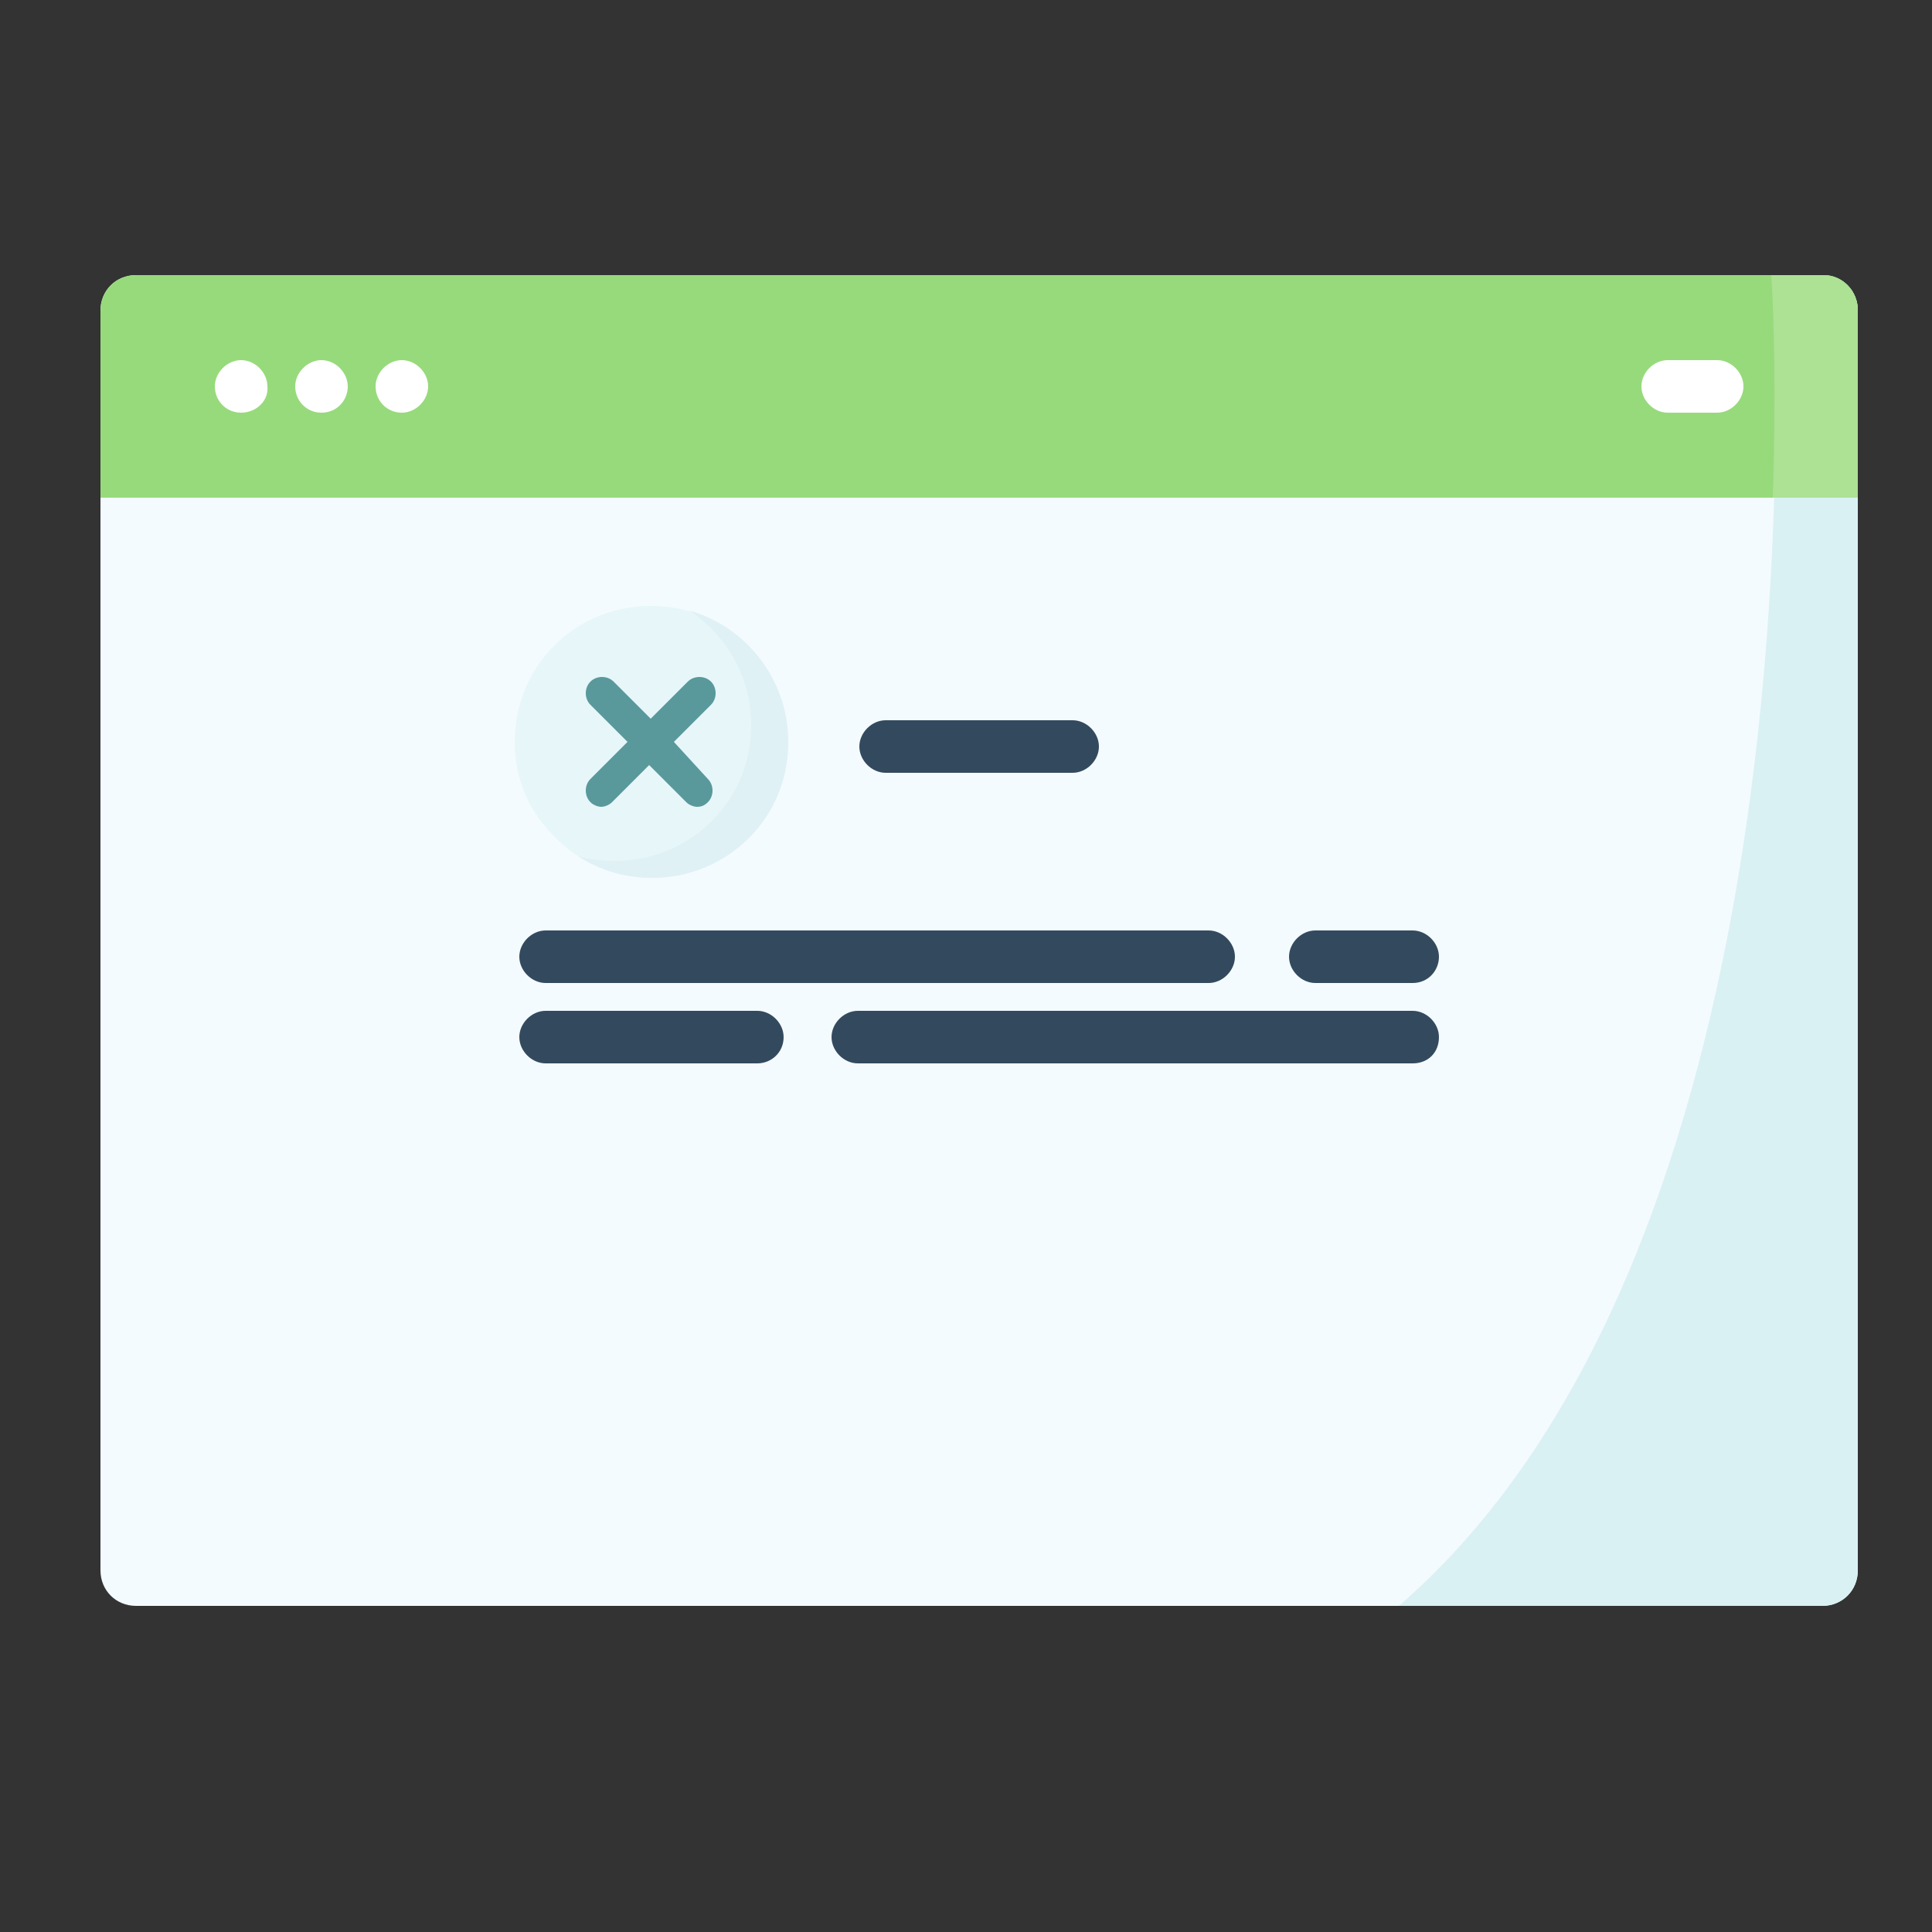 <svg version="1.1" id="Layer_1" xmlns="http://www.w3.org/2000/svg" xmlns:xlink="http://www.w3.org/1999/xlink" x="0px" y="0px"
	 viewBox="0 0 125 125" style="enable-background:new 0 0 125 125;" xml:space="preserve">
<rect x="0" y="0" width="125" height="125" fill="#333333" stroke="none"/>
<style type="text/css">
	.st0{fill:#F4FBFF;}
	.st1{fill:#DAF1F4;}
	.st2{fill:#97DA7B;}
	.st3{fill:#ADE194;}
	.st4{fill:#FFFFFF;}
	.st5{opacity:0.5;}
	.st6{fill:#CAE8EA;}
	.st7{fill:#334A5E;}
	.st8{fill:#59999B;}
</style>
<g>
	<g>
		<path class="st0" d="M120.2,20.1v81.5c0,1.3-1,2.3-2.3,2.3H8.8c-1.3,0-2.3-1-2.3-2.3V20.1c0-1.3,1-2.3,2.3-2.3h109.2
			C119.2,17.8,120.2,18.8,120.2,20.1z"/>
		<path class="st1" d="M120.2,20.1v81.5c0,1.3-1,2.3-2.3,2.3H90.5c25.3-21.9,24.8-72.9,24.2-86h3.3
			C119.2,17.8,120.2,18.8,120.2,20.1z"/>
		<path class="st2" d="M120.2,20.1v12.1H6.5V20.1c0-1.3,1-2.3,2.3-2.3h109.2C119.2,17.8,120.2,18.8,120.2,20.1z"/>
		<path class="st3" d="M120.2,20.1v12.1h-5.5c0.2-6.3,0.1-11.4-0.1-14.4h3.3C119.2,17.8,120.2,18.8,120.2,20.1z"/>
		<g>
			<path class="st4" d="M15.6,26.7L15.6,26.7c-1,0-1.7-0.8-1.7-1.7c0-0.9,0.8-1.7,1.7-1.7h0c0.9,0,1.7,0.8,1.7,1.7
				C17.4,25.9,16.6,26.7,15.6,26.7z"/>
			<path class="st4" d="M20.8,26.7L20.8,26.7c-1,0-1.7-0.8-1.7-1.7c0-0.9,0.8-1.7,1.7-1.7h0c0.9,0,1.7,0.8,1.7,1.7
				C22.5,25.9,21.8,26.7,20.8,26.7z"/>
			<path class="st4" d="M26,26.7L26,26.7c-1,0-1.7-0.8-1.7-1.7c0-0.9,0.8-1.7,1.7-1.7h0c0.9,0,1.7,0.8,1.7,1.7
				C27.7,25.9,26.9,26.7,26,26.7z"/>
			<path class="st4" d="M111.1,26.7h-3.2c-0.9,0-1.7-0.8-1.7-1.7c0-0.9,0.8-1.7,1.7-1.7h3.2c0.9,0,1.7,0.8,1.7,1.7
				C112.8,25.9,112,26.7,111.1,26.7z"/>
		</g>
	</g>
	<g class="st5">
		<g>
			<path class="st1" d="M51,48c0,2.1-0.7,4-1.9,5.5c-1.6,2-4.1,3.3-6.9,3.3c-2.8,0-5.3-1.3-6.9-3.3C34,52,33.3,50.1,33.3,48
				c0-4.9,3.9-8.8,8.8-8.8S51,43.1,51,48L51,48z"/>
			<path class="st6" d="M51,48c0,2.1-0.7,4-1.9,5.5c-1.6,2-4.1,3.3-6.9,3.3c-1.8,0-3.4-0.5-4.8-1.4c0.7,0.2,1.5,0.3,2.4,0.3
				c2.8,0,5.3-1.3,6.9-3.3c1.2-1.5,1.9-3.4,1.9-5.5c0-3.1-1.6-5.8-4-7.4C48.2,40.5,51,43.9,51,48L51,48z"/>
		</g>
	</g>
	<path class="st7" d="M69.4,50H57.3c-0.9,0-1.7-0.8-1.7-1.7c0-0.9,0.8-1.7,1.7-1.7h12.1c0.9,0,1.7,0.8,1.7,1.7
		C71.1,49.2,70.3,50,69.4,50z"/>
	<g>
		<path class="st7" d="M78.2,63.6H35.3c-0.9,0-1.7-0.8-1.7-1.7s0.8-1.7,1.7-1.7h42.9c0.9,0,1.7,0.8,1.7,1.7S79.1,63.6,78.2,63.6z"/>
		<path class="st7" d="M91.4,63.6h-6.3c-0.9,0-1.7-0.8-1.7-1.7s0.8-1.7,1.7-1.7h6.3c0.9,0,1.7,0.8,1.7,1.7
			C93.1,62.8,92.4,63.6,91.4,63.6z"/>
		<path class="st7" d="M49,68.8H35.3c-0.9,0-1.7-0.8-1.7-1.7s0.8-1.7,1.7-1.7H49c0.9,0,1.7,0.8,1.7,1.7C50.7,68.1,49.9,68.8,49,68.8
			L49,68.8z"/>
		<path class="st7" d="M91.4,68.8H55.5c-0.9,0-1.7-0.8-1.7-1.7s0.8-1.7,1.7-1.7h35.9c0.9,0,1.7,0.8,1.7,1.7
			C93.1,68.1,92.4,68.8,91.4,68.8z"/>
	</g>
	<path class="st8" d="M43.6,48l2.4-2.4c0.4-0.4,0.4-1.1,0-1.5c-0.4-0.4-1.1-0.4-1.5,0l-2.4,2.4l-2.4-2.4c-0.4-0.4-1.1-0.4-1.5,0
		c-0.4,0.4-0.4,1.1,0,1.5l2.4,2.4l-2.4,2.4c-0.4,0.4-0.4,1.1,0,1.5c0.2,0.2,0.5,0.3,0.7,0.3s0.5-0.1,0.7-0.3l2.4-2.4l2.4,2.4
		c0.2,0.2,0.5,0.3,0.7,0.3c0.3,0,0.5-0.1,0.7-0.3c0.4-0.4,0.4-1.1,0-1.5L43.6,48z"/>
</g>
</svg>

